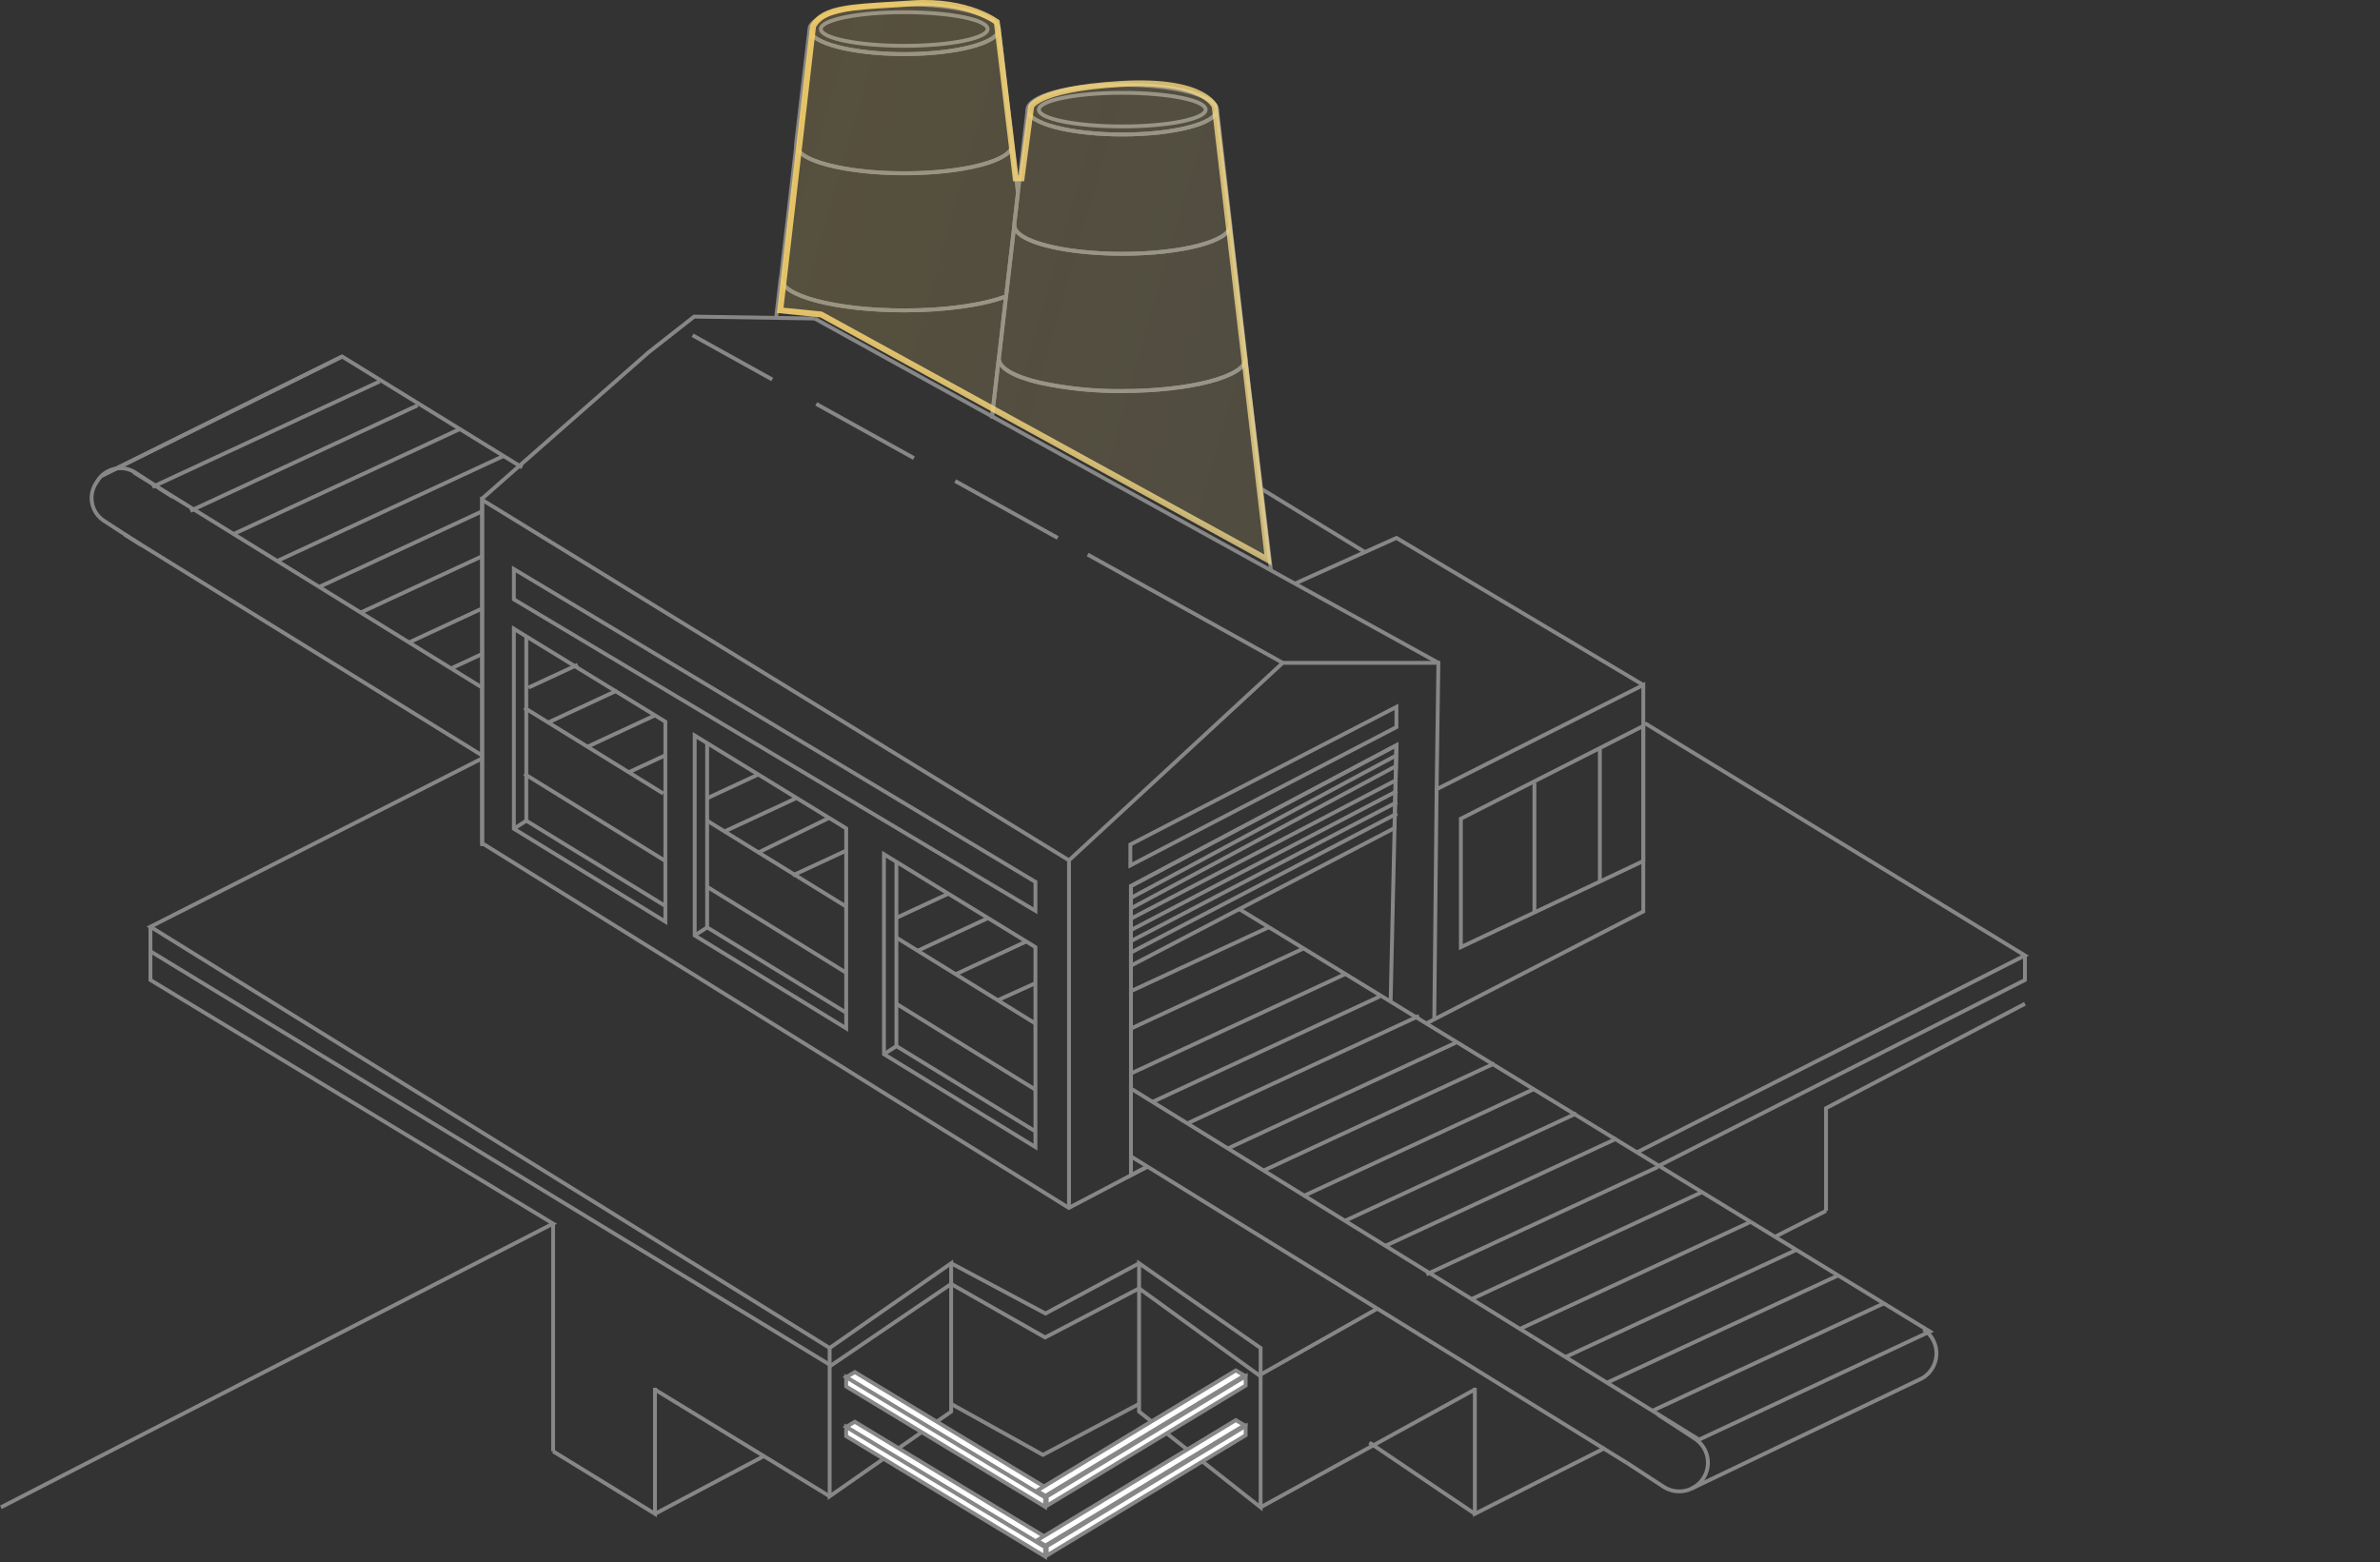 <?xml version="1.0" encoding="UTF-8"?> <svg xmlns="http://www.w3.org/2000/svg" width="425" height="279" viewBox="0 0 425 279" fill="none"><rect x="0" y="0" width="425" height="279" fill="#333333" stroke="none"/> <g clip-path="url(#clip0_156_5430)"> <path d="M254.71 182.775L293.445 162.785V122.337L256.54 140.957L256.121 182.045" stroke="#878787" stroke-width="0.688" stroke-miterlimit="10"></path> <path d="M190.892 153.653L86.098 89.272V150.591L190.865 215.729L204.896 208.352" stroke="#878787" stroke-width="0.688" stroke-miterlimit="10"></path> <path d="M256.541 140.957L256.857 118.38H229.064L190.894 153.653V215.729" stroke="#878787" stroke-width="0.688" stroke-miterlimit="10"></path> <path d="M145.469 56.882L123.951 56.545L115.783 62.951L86.098 89.045V151.121" stroke="#878787" stroke-width="0.688" stroke-miterlimit="10"></path> <path d="M204.895 208.352L201.957 209.887V158.243L249.362 133.099L248.33 178.715" stroke="#878787" stroke-width="0.688" stroke-miterlimit="10"></path> <path d="M201.957 172.46L249.018 147.887L249.362 133.099L201.957 158.243V170.492V172.46Z" stroke="#878787" stroke-width="0.688" stroke-miterlimit="10"></path> <path d="M151.106 161.918L126.319 146.6" stroke="#878787" stroke-width="0.688" stroke-miterlimit="10"></path> <path d="M184.899 182.802L160.071 167.457" stroke="#878787" stroke-width="0.688" stroke-miterlimit="10"></path> <path d="M312.58 218.206L328.159 227.737L344.626 237.811L303.407 257.113L289.37 248.436L273.873 238.864" stroke="#878787" stroke-width="0.688" stroke-miterlimit="10"></path> <path d="M273.875 238.864L201.952 194.411" stroke="#878787" stroke-width="0.688" stroke-miterlimit="10"></path> <path d="M312.581 218.206L221.418 162.434" stroke="#878787" stroke-width="0.688" stroke-miterlimit="10"></path> <path d="M18.215 84.937L61.092 63.674L93.248 83.485" stroke="#878787" stroke-width="0.688" stroke-miterlimit="10"></path> <path d="M86.097 122.804L23.836 84.325" stroke="#878787" stroke-width="0.688" stroke-miterlimit="10"></path> <path d="M118.434 141.721L93.627 126.396" stroke="#878787" stroke-width="0.688" stroke-miterlimit="10"></path> <path d="M256.858 118.38L145.471 56.882" stroke="#878787" stroke-width="0.688" stroke-miterlimit="10"></path> <path d="M293.445 122.337L249.364 96.071L231.231 104.232" stroke="#878787" stroke-width="0.688" stroke-miterlimit="10"></path> <path d="M260.868 146.214L293.444 129.658V153.784L260.868 169.157V146.214Z" stroke="#878787" stroke-width="0.688" stroke-miterlimit="10"></path> <path d="M274.005 163.142V139.801" stroke="#878787" stroke-width="0.688" stroke-miterlimit="10"></path> <path d="M285.688 157.438V133.594" stroke="#878787" stroke-width="0.688" stroke-miterlimit="10"></path> <path d="M200.402 22.579C208.626 22.579 215.293 21.236 215.293 19.579C215.293 17.922 208.626 16.578 200.402 16.578C192.178 16.578 185.511 17.922 185.511 19.579C185.511 21.236 192.178 22.579 200.402 22.579Z" stroke="#878787" stroke-width="0.688" stroke-miterlimit="10"></path> <path d="M217.317 19.579C217.317 22.028 209.747 24.017 200.402 24.017C191.058 24.017 183.488 22.028 183.488 19.579C183.488 17.129 191.058 15.133 200.402 15.133C209.747 15.133 217.317 17.122 217.317 19.579Z" stroke="#878787" stroke-width="0.688" stroke-miterlimit="10"></path> <path d="M222.45 64.025C222.45 67.225 212.583 69.819 200.43 69.819C195.482 69.877 190.542 69.378 185.705 68.332C181.218 67.28 178.39 65.745 178.376 64.039L178.424 63.667L179.663 52.925L180.385 46.657L181.128 40.257C181.128 40.945 181.686 41.633 182.691 42.259C185.643 44.062 192.476 45.328 200.43 45.328C211.089 45.328 219.698 43.058 219.698 40.257L222.409 63.708L222.45 64.025Z" stroke="#878787" stroke-width="0.688" stroke-miterlimit="10"></path> <path d="M177.117 74.718L178.349 64.073C178.349 65.779 181.191 67.314 185.677 68.367C190.515 69.412 195.455 69.911 200.403 69.853C212.583 69.853 222.423 67.259 222.423 64.059L226.965 101.906" stroke="#878787" stroke-width="0.688" stroke-miterlimit="10"></path> <path d="M219.705 40.257C219.705 43.058 211.062 45.328 200.438 45.328C192.483 45.328 185.65 44.062 182.698 42.259C181.693 41.64 181.136 40.966 181.136 40.257V39.989L181.776 34.483L183.496 19.579C183.496 22.029 191.065 24.017 200.41 24.017C209.755 24.017 217.324 22.029 217.324 19.579L219.678 39.982L219.705 40.257Z" stroke="#878787" stroke-width="0.688" stroke-miterlimit="10"></path> <path d="M161.468 8.184C169.692 8.184 176.359 6.84 176.359 5.183C176.359 3.526 169.692 2.183 161.468 2.183C153.244 2.183 146.577 3.526 146.577 5.183C146.577 6.84 153.244 8.184 161.468 8.184Z" stroke="#878787" stroke-width="0.688" stroke-miterlimit="10"></path> <path d="M178.383 5.218C178.383 7.674 170.814 9.663 161.469 9.663C152.124 9.663 144.555 7.64 144.555 5.218C144.555 2.795 152.124 0.745 161.469 0.745C170.814 0.745 178.383 2.734 178.383 5.218Z" stroke="#878787" stroke-width="0.688" stroke-miterlimit="10"></path> <path d="M138.615 56.579L139.413 49.657C139.413 52.85 149.309 55.437 161.468 55.437C169.003 55.437 175.657 54.439 179.634 52.925L178.396 63.667L178.348 64.039L177.116 74.718" stroke="#878787" stroke-width="0.688" stroke-miterlimit="10"></path> <path d="M181.768 34.483L181.128 39.989V40.257L180.385 46.656L179.662 52.925C175.685 54.439 169.031 55.437 161.496 55.437C149.337 55.437 139.476 52.849 139.441 49.657L139.49 49.285L142.194 25.889C142.194 28.689 150.83 30.96 161.496 30.96C172.162 30.96 180.763 28.689 180.763 25.889L181.768 34.483Z" stroke="#878787" stroke-width="0.688" stroke-miterlimit="10"></path> <path d="M180.77 25.861C180.77 28.662 172.127 30.933 161.502 30.933C150.878 30.933 142.166 28.662 142.166 25.861V25.593L144.554 5.218C144.554 7.674 152.123 9.663 161.468 9.663C170.813 9.663 178.382 7.64 178.382 5.218L180.735 25.6L180.77 25.861Z" stroke="#878787" stroke-width="0.688" stroke-miterlimit="10"></path> <path d="M184.899 204.87L157.849 188.273V152.559L184.899 169.157V204.87Z" stroke="#878787" stroke-width="0.688" stroke-miterlimit="10"></path> <path d="M184.899 202.063L160.071 186.834V153.928" stroke="#878787" stroke-width="0.688" stroke-miterlimit="10"></path> <path d="M157.849 188.273L160.071 186.834" stroke="#878787" stroke-width="0.688" stroke-miterlimit="10"></path> <path d="M151.106 183.662L124.056 167.072V131.358L151.106 147.949V183.662Z" stroke="#878787" stroke-width="0.688" stroke-miterlimit="10"></path> <path d="M151.105 180.862L126.277 165.627V157.507V132.72" stroke="#878787" stroke-width="0.688" stroke-miterlimit="10"></path> <path d="M124.056 167.065L126.278 165.627" stroke="#878787" stroke-width="0.688" stroke-miterlimit="10"></path> <path d="M118.812 164.608L91.762 148.01V112.297L118.812 128.894V164.608Z" stroke="#878787" stroke-width="0.688" stroke-miterlimit="10"></path> <path d="M118.811 161.807L93.983 146.572V113.666" stroke="#878787" stroke-width="0.688" stroke-miterlimit="10"></path> <path d="M91.762 148.01L93.984 146.572" stroke="#878787" stroke-width="0.688" stroke-miterlimit="10"></path> <path d="M249.479 145.279L201.957 170.113" stroke="#878787" stroke-width="0.688" stroke-miterlimit="10"></path> <path d="M249.479 143.242L201.957 168.076" stroke="#878787" stroke-width="0.688" stroke-miterlimit="10"></path> <path d="M249.479 141.267L201.957 166.108" stroke="#878787" stroke-width="0.688" stroke-miterlimit="10"></path> <path d="M249.479 139.237L201.957 164.071" stroke="#878787" stroke-width="0.688" stroke-miterlimit="10"></path> <path d="M249.479 136.712L201.957 162.234" stroke="#878787" stroke-width="0.688" stroke-miterlimit="10"></path> <path d="M249.479 134.833L201.957 160.355" stroke="#878787" stroke-width="0.688" stroke-miterlimit="10"></path> <path d="M137.9 67.775L123.677 59.882" stroke="#878787" stroke-width="0.688" stroke-miterlimit="10"></path> <path d="M163.203 81.82L145.759 72.138" stroke="#878787" stroke-width="0.688" stroke-miterlimit="10"></path> <path d="M188.883 96.071L170.565 85.907" stroke="#878787" stroke-width="0.688" stroke-miterlimit="10"></path> <path d="M229.062 118.38L194.229 99.043" stroke="#878787" stroke-width="0.688" stroke-miterlimit="10"></path> <path d="M184.9 162.668V157.507L91.762 101.631V107.04L184.9 162.668Z" stroke="#878787" stroke-width="0.688" stroke-miterlimit="10"></path> <path d="M201.848 154.561L249.363 129.865V126.245L201.848 150.825V154.561Z" stroke="#878787" stroke-width="0.688" stroke-miterlimit="10"></path> <path d="M25.247 97.365L18.504 92.967C17.974 92.611 17.52 92.155 17.167 91.623C16.814 91.091 16.569 90.496 16.446 89.869C16.323 89.243 16.325 88.599 16.452 87.973C16.578 87.348 16.826 86.753 17.183 86.224L17.396 85.893C18.079 84.803 19.167 84.028 20.421 83.739C21.675 83.45 22.993 83.671 24.084 84.352L30.835 88.749" stroke="#878787" stroke-width="0.688" stroke-miterlimit="10"></path> <path d="M290.431 261.2L297.05 265.522C298.189 266.266 299.576 266.528 300.907 266.251C302.239 265.974 303.406 265.179 304.152 264.042C304.521 263.479 304.774 262.848 304.899 262.186C305.023 261.524 305.016 260.844 304.877 260.185C304.739 259.526 304.471 258.901 304.091 258.345C303.71 257.79 303.223 257.315 302.659 256.948L296.032 252.626" stroke="#878787" stroke-width="0.688" stroke-miterlimit="10"></path> <path d="M343.464 237.419C344.028 237.785 344.514 238.26 344.895 238.814C345.276 239.369 345.544 239.993 345.683 240.652C345.822 241.31 345.831 241.989 345.707 242.651C345.584 243.312 345.331 243.943 344.964 244.506V244.506C344.424 245.341 343.652 245.999 342.741 246.399" stroke="#878787" stroke-width="0.688" stroke-miterlimit="10"></path> <path d="M86.099 134.922L22.241 95.458" stroke="#878787" stroke-width="0.688" stroke-miterlimit="10"></path> <path d="M118.812 153.77L93.627 138.205" stroke="#878787" stroke-width="0.688" stroke-miterlimit="10"></path> <path d="M151.112 173.733L126.277 158.38" stroke="#878787" stroke-width="0.688" stroke-miterlimit="10"></path> <path d="M184.899 194.617L160.071 179.272" stroke="#878787" stroke-width="0.688" stroke-miterlimit="10"></path> <path d="M290.431 261.214L201.952 206.529" stroke="#878787" stroke-width="0.688" stroke-miterlimit="10"></path> <path d="M302.163 265.811L342.893 246.323" stroke="#878787" stroke-width="0.688" stroke-miterlimit="10"></path> <path d="M336.403 232.781L295.074 251.959" stroke="#878787" stroke-width="0.688" stroke-miterlimit="10"></path> <path d="M328.161 227.826L286.832 247.004" stroke="#878787" stroke-width="0.688" stroke-miterlimit="10"></path> <path d="M320.858 223.188L279.529 242.366" stroke="#878787" stroke-width="0.688" stroke-miterlimit="10"></path> <path d="M312.581 218.234L271.252 237.419" stroke="#878787" stroke-width="0.688" stroke-miterlimit="10"></path> <path d="M303.884 212.928L262.548 232.113" stroke="#878787" stroke-width="0.688" stroke-miterlimit="10"></path> <path d="M296.039 208.421L254.71 227.599" stroke="#878787" stroke-width="0.688" stroke-miterlimit="10"></path> <path d="M288.682 203.343L247.354 222.521" stroke="#878787" stroke-width="0.688" stroke-miterlimit="10"></path> <path d="M281.533 198.836L240.204 218.014" stroke="#878787" stroke-width="0.688" stroke-miterlimit="10"></path> <path d="M274.074 194.438L232.738 213.616" stroke="#878787" stroke-width="0.688" stroke-miterlimit="10"></path> <path d="M266.855 189.931L225.526 209.109" stroke="#878787" stroke-width="0.688" stroke-miterlimit="10"></path> <path d="M259.953 186.229L219.264 205.111" stroke="#878787" stroke-width="0.688" stroke-miterlimit="10"></path> <path d="M253.409 181.433L212.073 200.618" stroke="#878787" stroke-width="0.688" stroke-miterlimit="10"></path> <path d="M246.383 177.965L205.79 196.799" stroke="#878787" stroke-width="0.688" stroke-miterlimit="10"></path> <path d="M184.9 175.591L178.039 178.694" stroke="#878787" stroke-width="0.688" stroke-miterlimit="10"></path> <path d="M183.255 168.152L170.594 174.022" stroke="#878787" stroke-width="0.688" stroke-miterlimit="10"></path> <path d="M176.538 163.92L163.918 169.776" stroke="#878787" stroke-width="0.688" stroke-miterlimit="10"></path> <path d="M169.485 159.55L160.071 163.92" stroke="#878787" stroke-width="0.688" stroke-miterlimit="10"></path> <path d="M151.105 151.919L141.561 156.344" stroke="#878787" stroke-width="0.688" stroke-miterlimit="10"></path> <path d="M148.154 146.029L135.245 152.339" stroke="#878787" stroke-width="0.688" stroke-miterlimit="10"></path> <path d="M142.249 142.519L129.236 148.561" stroke="#878787" stroke-width="0.688" stroke-miterlimit="10"></path> <path d="M135.409 138.322L126.367 142.519" stroke="#878787" stroke-width="0.688" stroke-miterlimit="10"></path> <path d="M118.798 134.895L112.192 137.964" stroke="#878787" stroke-width="0.688" stroke-miterlimit="10"></path> <path d="M116.96 127.759L104.87 133.374" stroke="#878787" stroke-width="0.688" stroke-miterlimit="10"></path> <path d="M110.169 123.334L98.079 128.949" stroke="#878787" stroke-width="0.688" stroke-miterlimit="10"></path> <path d="M103.169 118.724L94.368 122.804" stroke="#878787" stroke-width="0.688" stroke-miterlimit="10"></path> <path d="M86.195 116.756L80.642 119.336" stroke="#878787" stroke-width="0.688" stroke-miterlimit="10"></path> <path d="M86.084 108.684L72.996 114.76" stroke="#878787" stroke-width="0.688" stroke-miterlimit="10"></path> <path d="M86.201 99.291L64.422 109.393" stroke="#878787" stroke-width="0.688" stroke-miterlimit="10"></path> <path d="M86.009 91.357L56.881 104.879" stroke="#878787" stroke-width="0.688" stroke-miterlimit="10"></path> <path d="M89.953 81.421L49.36 100.255" stroke="#878787" stroke-width="0.688" stroke-miterlimit="10"></path> <path d="M82.127 76.624L41.534 95.458" stroke="#878787" stroke-width="0.688" stroke-miterlimit="10"></path> <path d="M74.571 72.399L33.978 91.24" stroke="#878787" stroke-width="0.688" stroke-miterlimit="10"></path> <path d="M67.78 68.133L27.188 86.967" stroke="#878787" stroke-width="0.688" stroke-miterlimit="10"></path> <path d="M61.099 63.674L18.215 84.937" stroke="#878787" stroke-width="0.688" stroke-miterlimit="10"></path> <path d="M240.472 173.85L201.848 191.768" stroke="#878787" stroke-width="0.688" stroke-miterlimit="10"></path> <path d="M232.738 169.411L201.972 183.69" stroke="#878787" stroke-width="0.688" stroke-miterlimit="10"></path> <path d="M226.661 165.558L201.848 177.07" stroke="#878787" stroke-width="0.688" stroke-miterlimit="10"></path> <path d="M292.275 205.82L361.597 170.643L293.741 129.163" stroke="#878787" stroke-width="0.688" stroke-miterlimit="10"></path> <path d="M86.311 135.342L26.864 165.516L148.153 240.749" stroke="#878787" stroke-width="0.688" stroke-miterlimit="10"></path> <path d="M243.741 98.603L225.299 87.332" stroke="#878787" stroke-width="0.688" stroke-miterlimit="10"></path> <path d="M148.154 267.242L116.816 248.091" stroke="#878787" stroke-width="0.688" stroke-miterlimit="10"></path> <path d="M263.459 248.106L225.1 269.203" stroke="#878787" stroke-width="0.688" stroke-miterlimit="10"></path> <path d="M326.076 216.259L317.096 220.814" stroke="#878787" stroke-width="0.688" stroke-miterlimit="10"></path> <path d="M295.99 208.325L361.596 175.026V170.643" stroke="#878787" stroke-width="0.688" stroke-miterlimit="10"></path> <path d="M224.97 245.573L245.944 233.723" stroke="#878787" stroke-width="0.688" stroke-miterlimit="10"></path> <path d="M169.849 225.617L148.152 240.749V267.242L169.849 252.11V225.617Z" stroke="#878787" stroke-width="0.688" stroke-miterlimit="10"></path> <path d="M203.409 225.617L225.106 240.749V269.203L203.409 252.11V225.617Z" stroke="#878787" stroke-width="0.688" stroke-miterlimit="10"></path> <path d="M203.409 225.617L186.695 234.59L169.85 225.617" stroke="#878787" stroke-width="0.688" stroke-miterlimit="10"></path> <path d="M148.152 244.038L169.849 229.313L186.625 238.864L203.409 230.104L225.105 245.814" stroke="#878787" stroke-width="0.688" stroke-miterlimit="10"></path> <path d="M98.767 259.198L116.961 270.366V247.858" stroke="#878787" stroke-width="0.688" stroke-miterlimit="10"></path> <path d="M263.366 247.857V270.366L286.625 258.592" stroke="#878787" stroke-width="0.688" stroke-miterlimit="10"></path> <path d="M116.96 270.366L136.4 260.058" stroke="#878787" stroke-width="0.688" stroke-miterlimit="10"></path> <path d="M263.366 270.366L244.532 257.643" stroke="#878787" stroke-width="0.688" stroke-miterlimit="10"></path> <path d="M169.85 250.734L186.234 259.838L203.409 250.734" stroke="#878787" stroke-width="0.688" stroke-miterlimit="10"></path> <path d="M326.075 216.259V197.92L361.596 179.272" stroke="#878787" stroke-width="0.688" stroke-miterlimit="10"></path> <path d="M0.158 269.203L82.307 226.993L98.767 218.536L26.864 175.026V165.516V169.9L148.291 243.811" stroke="#878787" stroke-width="0.688" stroke-miterlimit="10"></path> <path d="M98.767 218.537V259.198" stroke="#878787" stroke-width="0.688" stroke-miterlimit="10"></path> <path d="M188.167 266.54L186.626 267.448L151.104 245.965L152.646 245.05L188.167 266.54Z" fill="white" stroke="#878787" stroke-width="0.688" stroke-miterlimit="10"></path> <path d="M185.153 266.244L186.695 267.153L222.223 245.662L220.681 244.754L185.153 266.244Z" fill="white" stroke="#878787" stroke-width="0.688" stroke-miterlimit="10"></path> <path d="M186.626 267.448V269.114L151.104 247.623V245.965L186.626 267.448Z" fill="white" stroke="#878787" stroke-width="0.688" stroke-miterlimit="10"></path> <path d="M186.916 267.283V268.942L222.437 247.458V245.793L186.916 267.283Z" fill="white" stroke="#878787" stroke-width="0.688" stroke-miterlimit="10"></path> <path d="M188.167 275.417L186.626 276.325L151.104 254.842L152.646 253.927L188.167 275.417Z" fill="white" stroke="#878787" stroke-width="0.688" stroke-miterlimit="10"></path> <path d="M185.153 275.121L186.695 276.029L222.223 254.539L220.681 253.631L185.153 275.121Z" fill="white" stroke="#878787" stroke-width="0.688" stroke-miterlimit="10"></path> <path d="M186.626 276.325V277.991L151.104 256.5V254.842L186.626 276.325Z" fill="white" stroke="#878787" stroke-width="0.688" stroke-miterlimit="10"></path> <path d="M186.916 276.16V277.818L222.437 256.335V254.67L186.916 276.16Z" fill="white" stroke="#878787" stroke-width="0.688" stroke-miterlimit="10"></path> </g> <g clip-path="url(#clip1_156_5430)"> <path d="M216.919 19.034L226.422 99.986L146.715 56.217L146.62 56.165L146.513 56.154L139.328 55.424L145.192 4.677C146.142 2.986 147.873 2.118 150.748 1.605C152.957 1.211 155.738 1.043 159.198 0.834C160.342 0.765 161.56 0.691 162.855 0.603C167.955 0.258 171.799 1.135 174.359 2.09C175.64 2.567 176.6 3.065 177.237 3.439C177.555 3.627 177.792 3.783 177.947 3.891C177.966 3.905 177.984 3.917 178 3.929L181.371 31.84L182.421 31.846L184.134 19.025C184.137 19.018 184.142 19.008 184.148 18.997C184.176 18.943 184.238 18.84 184.365 18.701C184.621 18.422 185.139 17.994 186.164 17.52C188.22 16.568 192.248 15.465 200.062 14.995C207.851 14.527 212.098 15.635 214.374 16.803C215.509 17.386 216.157 17.985 216.515 18.417C216.695 18.633 216.804 18.81 216.865 18.925C216.89 18.972 216.908 19.009 216.919 19.034Z" fill="url(#paint0_linear_156_5430)" fill-opacity="0.2" stroke="url(#paint1_linear_156_5430)" stroke-width="1.058"></path> </g> <defs> <linearGradient id="paint0_linear_156_5430" x1="97.975" y1="31.058" x2="351.77" y2="104.066" gradientUnits="userSpaceOnUse"> <stop offset="0.037" stop-color="#ECC45D"></stop> <stop offset="1" stop-color="#FFF4BA" stop-opacity="0.5"></stop> </linearGradient> <linearGradient id="paint1_linear_156_5430" x1="97.975" y1="31.058" x2="351.77" y2="104.066" gradientUnits="userSpaceOnUse"> <stop offset="0.037" stop-color="#ECC45D"></stop> <stop offset="1" stop-color="#FFF4BA" stop-opacity="0.5"></stop> </linearGradient> <clipPath id="clip0_156_5430"> <rect width="425" height="278.195" fill="white" transform="translate(0 0.401)"></rect> </clipPath> <clipPath id="clip1_156_5430"> <rect width="88.326" height="100.943" fill="white" transform="translate(138.741)"></rect> </clipPath> </defs> </svg> 